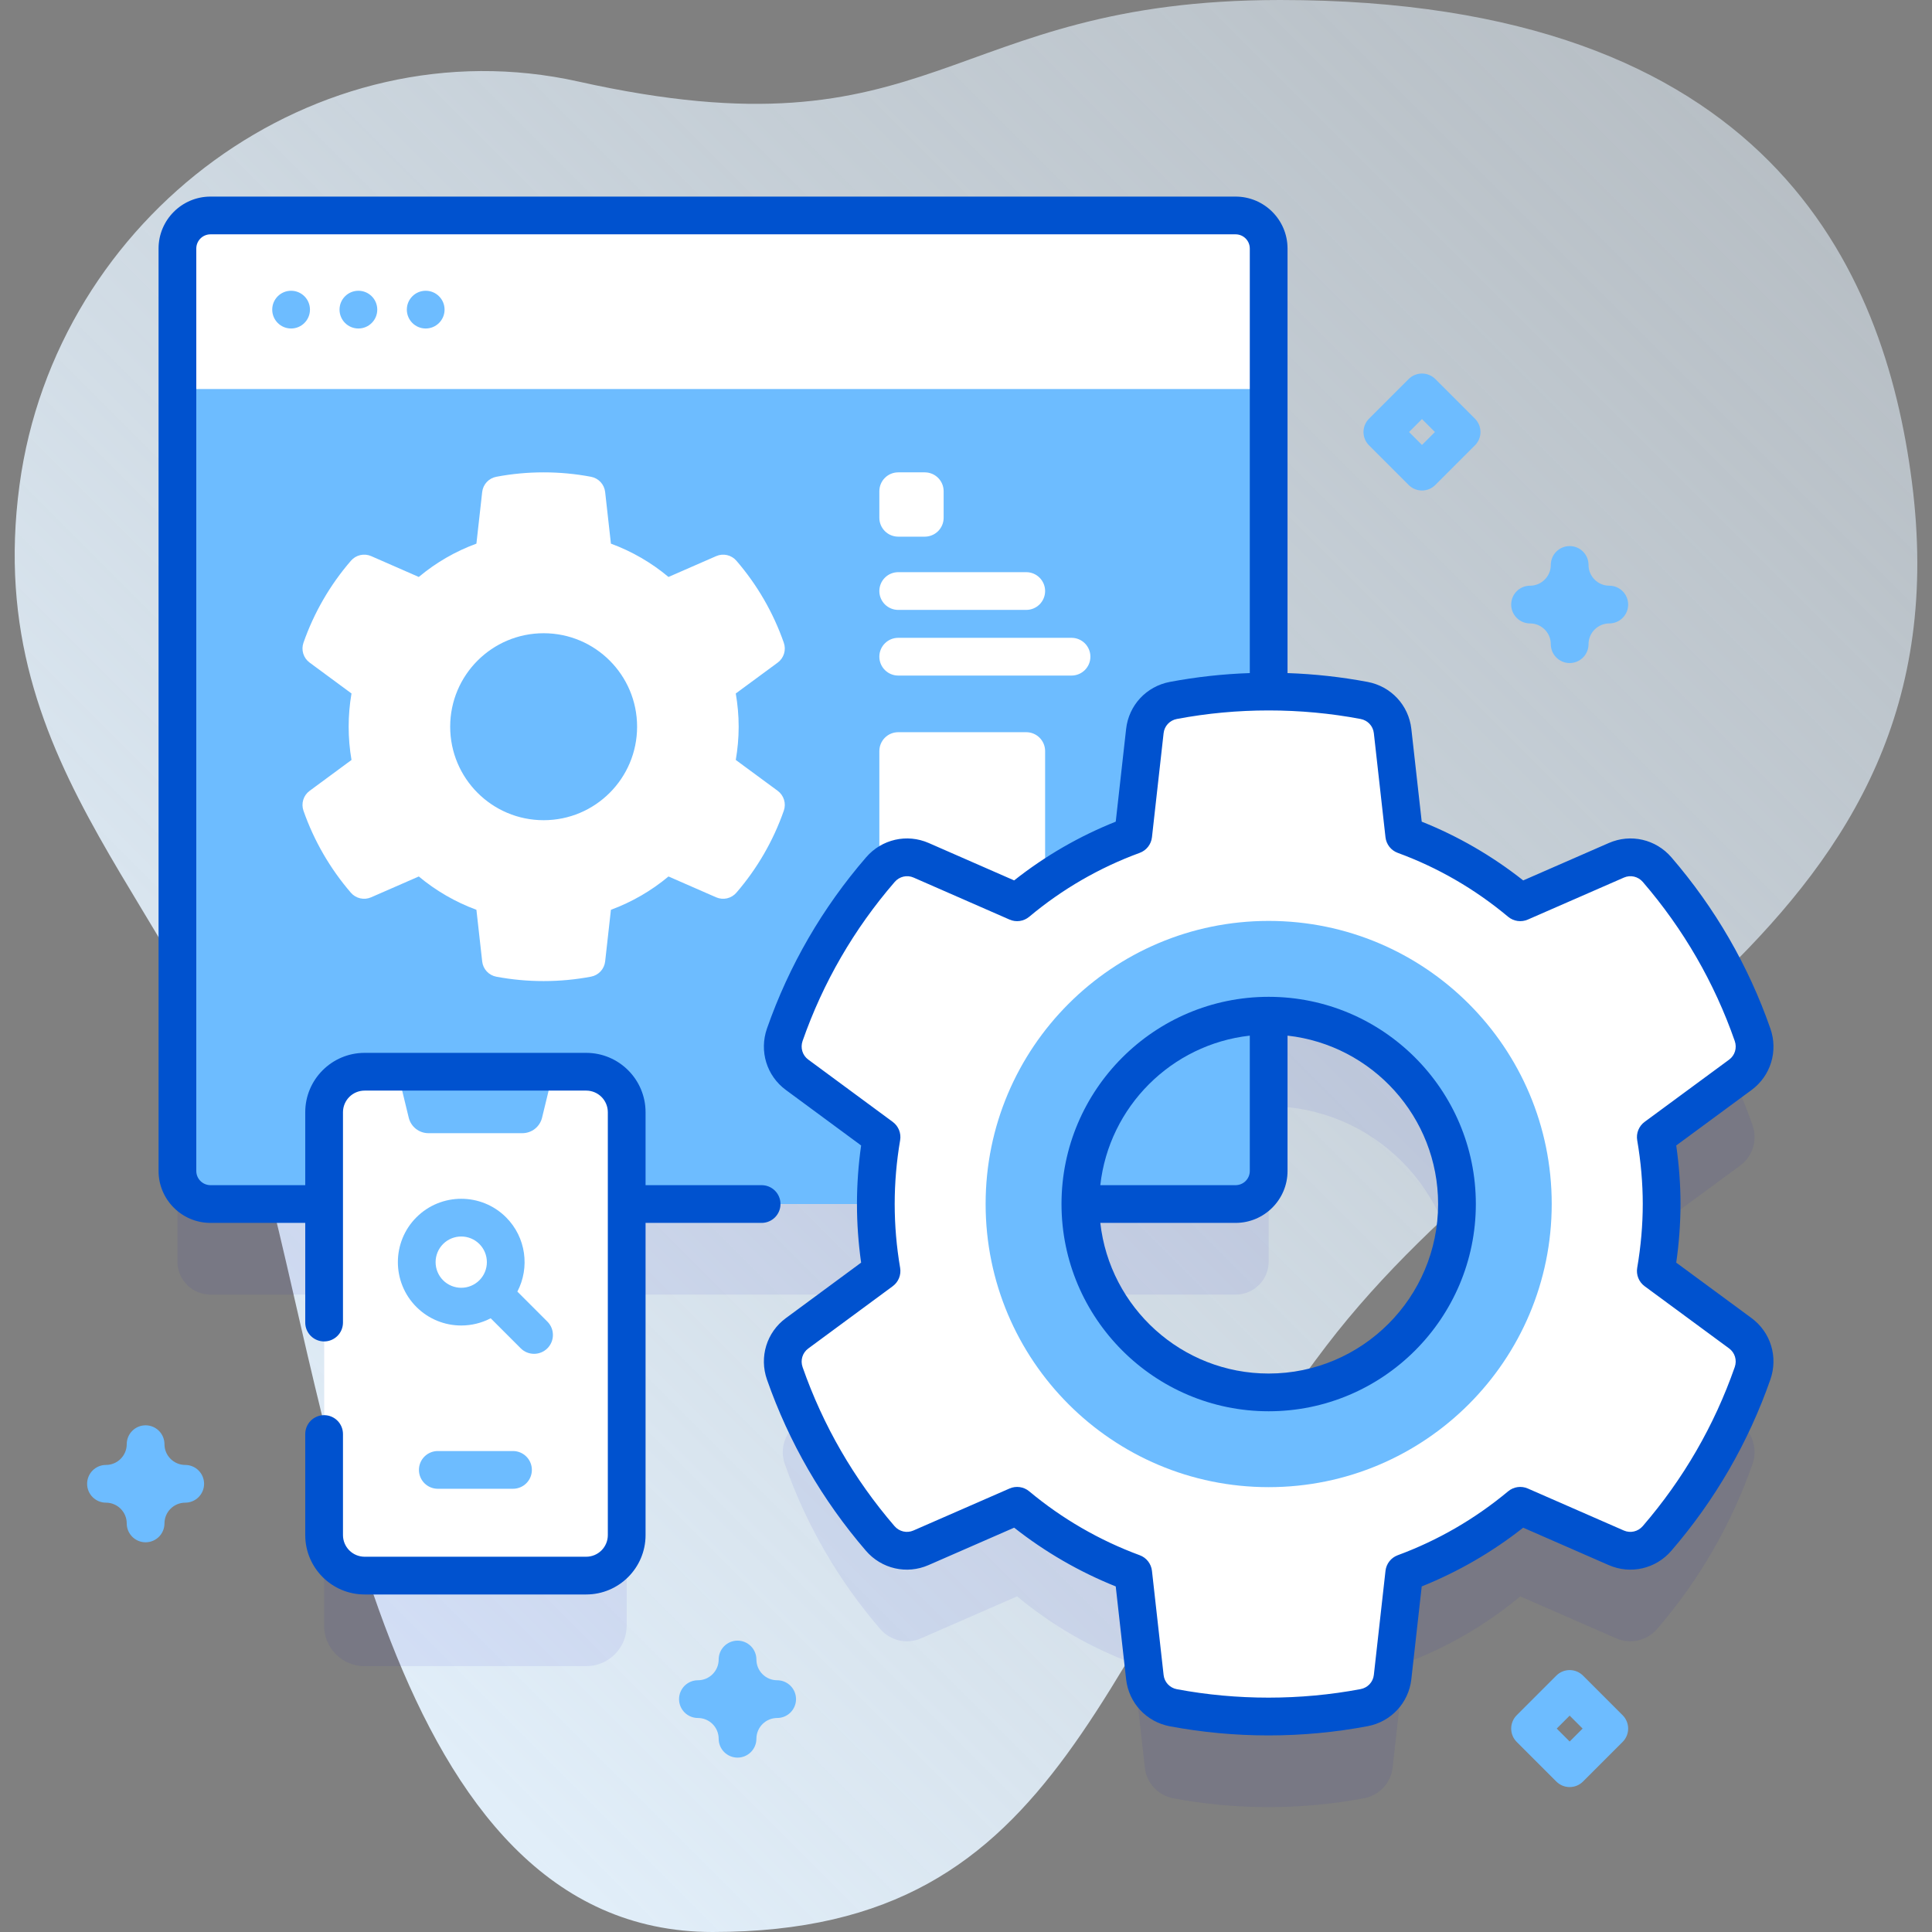 <?xml version="1.0" encoding="UTF-8"?> <svg xmlns="http://www.w3.org/2000/svg" width="512" height="512" viewBox="0 0 512 512" fill="none"><rect x="0" y="0" width="512" height="512" fill="#808080" stroke="none"/> <path d="M506.654 127.571C499.388 71.399 468.832 0 339.268 0C249.791 0 248.582 42.86 153.277 21.61C83.824 6.125 14.766 57.209 5.166 128.571C-5.19 205.555 50.497 240.846 68.575 305.437C88.076 375.109 102.082 512 188.852 512C284.53 512 289.47 437.965 351.443 356.729C411.072 278.563 522.069 246.745 506.654 127.571Z" fill="url(#paint0_linear_1824_2)"></path> <path d="M461.2 377.323L438.805 360.832C439.794 355.055 440.35 349.124 440.35 343.069C440.35 337.045 439.794 331.113 438.805 325.336L461.204 308.842C464.504 306.412 465.801 302.107 464.451 298.238C458.799 282.031 450.148 267.226 439.157 254.468C436.485 251.367 432.111 250.345 428.361 251.984L402.877 263.119C393.825 255.55 383.446 249.464 372.139 245.325L369.051 217.736C368.595 213.666 365.525 210.387 361.502 209.626C353.164 208.052 344.698 207.262 336.213 207.266V89.856C336.213 87.532 335.29 85.304 333.647 83.661C332.004 82.019 329.776 81.096 327.453 81.096H55.783C53.46 81.096 51.232 82.019 49.589 83.661C47.946 85.304 47.023 87.532 47.023 89.856V334.324C47.023 336.647 47.946 338.875 49.589 340.518C51.232 342.161 53.46 343.084 55.783 343.084H85.893V430.821C85.893 436.746 90.696 441.549 96.621 441.549H155.351C161.276 441.549 166.079 436.746 166.079 430.821V343.084H232.103C232.104 349.134 232.629 355.06 233.617 360.832L211.217 377.351C207.918 379.784 206.625 384.091 207.978 387.96C213.596 403.993 222.173 418.83 233.264 431.7C235.935 434.802 240.31 435.824 244.061 434.185L269.544 423.05C278.71 430.693 289.116 436.712 300.313 440.844L303.401 468.459C303.857 472.532 306.932 475.814 310.96 476.572C319.286 478.13 327.74 478.911 336.211 478.903C344.855 478.903 353.31 478.092 361.502 476.543C365.526 475.782 368.596 472.502 369.051 468.433L372.139 440.844C383.446 436.674 393.795 430.618 402.877 423.05L428.334 434.185C432.083 435.825 436.456 434.805 439.129 431.707C450.242 418.835 458.831 403.985 464.445 387.934C465.798 384.063 464.501 379.754 461.2 377.323ZM336.211 393.001C308.645 393.001 286.317 370.649 286.309 343.085H327.454C329.777 343.085 332.005 342.162 333.648 340.519C335.291 338.876 336.214 336.648 336.214 334.325V293.168C363.784 293.169 386.113 315.529 386.113 343.07C386.113 370.641 363.782 393.001 336.211 393.001Z" fill="#0000CB" fill-opacity="0.063"></path> <path d="M336.211 103.098V310.32C336.211 312.643 335.288 314.871 333.645 316.514C332.002 318.157 329.774 319.08 327.451 319.08H55.781C53.458 319.08 51.23 318.157 49.587 316.514C47.944 314.871 47.021 312.643 47.021 310.32V103.098L52.02 98.098H330.857L336.211 103.098Z" fill="#6DBCFF"></path> <path d="M271.967 259.995H238.036C236.71 259.995 235.438 259.468 234.5 258.53C233.563 257.593 233.036 256.321 233.036 254.995V199.041C233.036 197.715 233.563 196.443 234.5 195.505C235.438 194.567 236.71 194.041 238.036 194.041H271.967C273.293 194.041 274.565 194.567 275.503 195.505C276.44 196.443 276.967 197.715 276.967 199.041V254.995C276.967 256.321 276.44 257.593 275.503 258.53C274.565 259.468 273.293 259.995 271.967 259.995ZM336.214 103.098V65.856C336.214 63.532 335.291 61.304 333.648 59.661C332.005 58.019 329.777 57.096 327.454 57.096H55.783C53.46 57.096 51.232 58.019 49.589 59.661C47.946 61.304 47.023 63.532 47.023 65.856V103.097L336.214 103.098Z" fill="white"></path> <path d="M77.142 87.055C79.903 87.055 82.142 84.816 82.142 82.055C82.142 79.293 79.903 77.055 77.142 77.055C74.381 77.055 72.142 79.293 72.142 82.055C72.142 84.816 74.381 87.055 77.142 87.055Z" fill="#6DBCFF"></path> <path d="M94.979 87.055C97.74 87.055 99.979 84.816 99.979 82.055C99.979 79.293 97.74 77.055 94.979 77.055C92.218 77.055 89.979 79.293 89.979 82.055C89.979 84.816 92.218 87.055 94.979 87.055Z" fill="#6DBCFF"></path> <path d="M112.815 87.055C115.576 87.055 117.815 84.816 117.815 82.055C117.815 79.293 115.576 77.055 112.815 77.055C110.054 77.055 107.815 79.293 107.815 82.055C107.815 84.816 110.054 87.055 112.815 87.055Z" fill="#6DBCFF"></path> <path d="M461.2 353.32L438.81 336.83C439.79 331.06 440.35 325.12 440.35 319.07C440.35 313.04 439.79 307.11 438.81 301.34L461.2 284.84C464.5 282.41 465.8 278.11 464.45 274.24C458.8 258.03 450.15 243.23 439.16 230.47C436.49 227.37 432.11 226.34 428.36 227.98L402.88 239.12C393.83 231.55 383.45 225.46 372.14 221.32L369.05 193.74C368.6 189.67 365.53 186.39 361.5 185.63C353.31 184.08 344.85 183.27 336.21 183.27C327.57 183.27 319.13 184.08 310.95 185.63C306.93 186.39 303.86 189.67 303.4 193.73L300.31 221.32C289.01 225.46 278.63 231.52 269.54 239.12L244.11 227.98C240.37 226.34 236 227.36 233.32 230.46C222.197 243.319 213.6 258.162 207.98 274.21C206.62 278.08 207.92 282.38 211.22 284.82L233.62 301.34C232.63 307.11 232.1 313.01 232.1 319.07C232.1 325.12 232.63 331.06 233.62 336.83L211.22 353.35C207.92 355.78 206.62 360.09 207.98 363.96C213.65 380.16 222.3 394.96 233.26 407.7C235.94 410.8 240.31 411.82 244.06 410.18L269.54 399.05C278.708 406.689 289.115 412.706 300.31 416.84L303.4 444.46C303.86 448.53 306.93 451.81 310.96 452.57C319.15 454.11 327.59 454.9 336.21 454.9C344.85 454.9 353.31 454.09 361.5 452.54C365.53 451.78 368.6 448.5 369.05 444.43L372.14 416.84C383.45 412.67 393.79 406.62 402.88 399.05L428.33 410.18C432.08 411.82 436.46 410.8 439.13 407.71C450.241 394.833 458.831 379.982 464.45 363.93C465.8 360.06 464.5 355.75 461.2 353.32ZM336.21 387.77C298.27 387.77 267.54 357 267.54 319.06C267.54 281.16 298.27 250.39 336.21 250.39C374.15 250.39 404.88 281.16 404.88 319.06C404.88 357 374.15 387.77 336.21 387.77Z" fill="white"></path> <path d="M336.211 244.051C294.771 244.051 261.201 277.661 261.201 319.061C261.201 360.501 294.771 394.111 336.211 394.111C377.651 394.111 411.221 360.501 411.221 319.061C411.221 277.661 377.651 244.051 336.211 244.051ZM336.211 369.001C308.641 369.001 286.311 346.641 286.311 319.071C286.311 291.531 308.641 269.171 336.211 269.171C363.781 269.171 386.111 291.531 386.111 319.071C386.111 346.641 363.781 369.001 336.211 369.001Z" fill="#6DBCFF"></path> <path d="M195.755 192.58C195.755 189.59 195.479 186.646 194.988 183.779L206.105 175.593C206.901 175.003 207.487 174.174 207.777 173.226C208.067 172.279 208.046 171.264 207.717 170.33C204.934 162.365 200.675 154.995 195.163 148.607C194.519 147.856 193.651 147.331 192.687 147.109C191.723 146.887 190.713 146.98 189.805 147.374L177.157 152.901C172.619 149.099 167.458 146.111 161.901 144.07L160.369 130.377C160.257 129.393 159.833 128.472 159.158 127.747C158.484 127.023 157.595 126.534 156.622 126.352C152.484 125.57 148.281 125.178 144.07 125.18C139.863 125.178 135.666 125.57 131.532 126.351C130.559 126.533 129.67 127.022 128.996 127.746C128.322 128.471 127.898 129.392 127.786 130.376L126.254 144.069C120.692 146.108 115.525 149.096 110.983 152.9L98.361 147.374C97.454 146.979 96.445 146.885 95.481 147.106C94.517 147.327 93.649 147.85 93.004 148.6C87.483 154.982 83.216 162.35 80.427 170.315C80.097 171.249 80.075 172.264 80.364 173.212C80.653 174.159 81.238 174.989 82.034 175.58L93.151 183.779C92.149 189.608 92.149 195.566 93.151 201.396L82.034 209.595C81.238 210.185 80.653 211.015 80.364 211.963C80.075 212.91 80.097 213.926 80.427 214.86C83.215 222.817 87.472 230.181 92.977 236.568C93.621 237.319 94.489 237.845 95.454 238.066C96.418 238.288 97.428 238.195 98.336 237.801L110.984 232.275C115.533 236.068 120.698 239.055 126.255 241.106L127.787 254.812C127.899 255.796 128.324 256.719 128.999 257.444C129.675 258.169 130.565 258.658 131.539 258.839C135.671 259.612 139.867 259.999 144.071 259.996C148.361 259.996 152.557 259.593 156.623 258.824C157.596 258.642 158.485 258.153 159.159 257.428C159.834 256.704 160.258 255.782 160.37 254.799L161.902 241.106C167.454 239.054 172.614 236.068 177.158 232.275L189.793 237.801C190.7 238.195 191.71 238.289 192.674 238.067C193.639 237.846 194.507 237.321 195.151 236.571C200.666 230.183 204.929 222.812 207.715 214.846C208.045 213.911 208.067 212.895 207.777 211.947C207.487 211 206.9 210.17 206.104 209.58L194.989 201.395C195.479 198.529 195.755 195.585 195.755 192.58ZM144.07 217.361C130.386 217.361 119.303 206.264 119.303 192.58C119.303 178.911 130.386 167.813 144.07 167.813C157.754 167.813 168.837 178.91 168.837 192.58C168.837 206.264 157.754 217.361 144.07 217.361Z" fill="white"></path> <path d="M245.075 142.22H238.035C236.709 142.22 235.437 141.693 234.499 140.755C233.562 139.818 233.035 138.546 233.035 137.22V130.18C233.035 128.854 233.562 127.582 234.499 126.644C235.437 125.706 236.709 125.18 238.035 125.18H245.075C246.401 125.18 247.673 125.706 248.611 126.644C249.548 127.582 250.075 128.854 250.075 130.18V137.22C250.075 138.546 249.548 139.818 248.611 140.755C247.673 141.693 246.401 142.22 245.075 142.22ZM233.035 156.631C233.035 157.957 233.562 159.229 234.499 160.166C235.437 161.104 236.709 161.631 238.035 161.631H271.966C273.292 161.631 274.564 161.104 275.502 160.166C276.439 159.229 276.966 157.957 276.966 156.631C276.966 155.305 276.439 154.033 275.502 153.095C274.564 152.157 273.292 151.631 271.966 151.631H238.035C236.709 151.631 235.437 152.157 234.499 153.095C233.562 154.033 233.035 155.305 233.035 156.631ZM283.967 169.03H238.036C236.71 169.03 235.438 169.556 234.501 170.494C233.563 171.432 233.036 172.704 233.036 174.03C233.036 175.356 233.563 176.628 234.501 177.565C235.438 178.503 236.71 179.03 238.036 179.03H283.967C285.293 179.03 286.565 178.503 287.503 177.565C288.44 176.628 288.967 175.356 288.967 174.03C288.967 172.704 288.44 171.432 287.503 170.494C286.565 169.556 285.293 169.03 283.967 169.03Z" fill="white"></path> <path d="M155.351 417.549H96.621C90.696 417.549 85.893 412.746 85.893 406.821V294.748C85.893 288.823 90.696 284.02 96.621 284.02H105.362L113.535 289.02H138.437L146.61 284.02H155.351C161.276 284.02 166.079 288.823 166.079 294.748V406.821C166.079 412.746 161.276 417.549 155.351 417.549Z" fill="white"></path> <path d="M143.65 296.206L146.61 284.02H105.362L108.322 296.206C108.606 297.374 109.274 298.413 110.219 299.157C111.165 299.9 112.332 300.304 113.535 300.304H138.437C139.639 300.303 140.807 299.899 141.752 299.156C142.698 298.413 143.366 297.374 143.65 296.206Z" fill="#6DBCFF"></path> <path d="M464.165 349.298L444.217 334.609C444.963 329.463 445.341 324.27 445.35 319.071C445.35 314.001 444.969 308.798 444.217 303.563L464.169 288.87C469.251 285.128 471.263 278.587 469.173 272.594C463.363 255.935 454.539 240.664 442.945 227.206C438.809 222.403 432.144 220.876 426.359 223.403L403.666 233.32C395.435 226.82 386.411 221.595 376.77 217.746L374.021 193.181C373.318 186.903 368.66 181.893 362.432 180.715C355.427 179.398 348.333 178.616 341.21 178.375V65.861C341.21 58.273 335.037 52.1 327.45 52.1H55.78C48.193 52.1 42.02 58.273 42.02 65.861V310.321C42.02 317.908 48.193 324.081 55.78 324.081H80.893V350.495C80.893 351.821 81.42 353.092 82.358 354.03C83.295 354.968 84.567 355.495 85.893 355.495C87.219 355.495 88.491 354.968 89.429 354.03C90.366 353.092 90.893 351.821 90.893 350.495V294.749C90.895 293.23 91.499 291.773 92.573 290.699C93.647 289.625 95.103 289.021 96.622 289.02H155.352C156.871 289.021 158.327 289.625 159.401 290.699C160.475 291.773 161.079 293.23 161.081 294.749V406.822C161.079 408.34 160.475 409.796 159.401 410.87C158.327 411.944 156.871 412.548 155.352 412.55H96.622C95.103 412.548 93.647 411.944 92.573 410.87C91.499 409.796 90.895 408.34 90.893 406.822V380.032C90.893 378.706 90.366 377.434 89.429 376.496C88.491 375.558 87.219 375.032 85.893 375.032C84.567 375.032 83.295 375.558 82.358 376.496C81.42 377.434 80.893 378.706 80.893 380.032V406.822C80.893 415.494 87.949 422.55 96.622 422.55H155.352C164.025 422.55 171.081 415.494 171.081 406.822V324.081H201.841C203.167 324.081 204.439 323.554 205.377 322.616C206.314 321.678 206.841 320.407 206.841 319.081C206.841 317.755 206.314 316.483 205.377 315.545C204.439 314.607 203.167 314.081 201.841 314.081H171.081V294.749C171.081 286.076 164.025 279.02 155.352 279.02H96.622C87.949 279.02 80.893 286.076 80.893 294.749V314.081H55.78C54.783 314.079 53.828 313.683 53.123 312.978C52.418 312.273 52.021 311.317 52.02 310.321V65.861C52.021 64.864 52.417 63.908 53.122 63.203C53.827 62.498 54.783 62.101 55.78 62.1H327.45C328.447 62.101 329.403 62.498 330.108 63.203C330.813 63.908 331.209 64.864 331.21 65.861V178.374C324.097 178.615 317.013 179.397 310.019 180.713C303.791 181.893 299.135 186.902 298.433 193.18L295.684 217.744C286.003 221.606 276.934 226.852 268.758 233.317L246.118 223.404C240.341 220.876 233.679 222.396 229.538 227.186C217.942 240.601 209.1 255.866 203.259 272.557C201.163 278.55 203.168 285.095 208.25 288.842L228.208 303.561C227.476 308.698 227.107 313.88 227.104 319.07C227.104 324.241 227.475 329.455 228.208 334.609L208.25 349.328C203.168 353.076 201.162 359.62 203.259 365.612C209.089 382.274 217.909 397.532 229.475 410.962C233.611 415.769 240.277 417.296 246.063 414.768L268.761 404.85C276.946 411.297 286.011 416.54 295.681 420.419L298.432 445.016C299.134 451.302 303.797 456.314 310.036 457.488C318.668 459.101 327.43 459.91 336.211 459.905C345.02 459.905 353.841 459.082 362.431 457.458C368.66 456.28 373.318 451.27 374.021 444.991L376.77 420.42C386.43 416.539 395.486 411.297 403.661 404.852L426.332 414.768C432.109 417.293 438.777 415.771 442.917 410.974C454.502 397.545 463.334 382.274 469.166 365.585C471.261 359.587 469.251 353.042 464.165 349.298ZM459.726 362.285C454.309 377.783 446.106 391.967 435.345 404.44C434.087 405.897 432.073 406.364 430.338 405.604L404.881 394.469C404.03 394.097 403.093 393.969 402.173 394.099C401.254 394.23 400.389 394.614 399.676 395.209C390.891 402.53 381.044 408.23 370.409 412.152C369.539 412.473 368.775 413.03 368.203 413.76C367.631 414.49 367.273 415.366 367.17 416.288L364.083 443.877C363.871 445.765 362.461 447.273 360.573 447.63C344.586 450.652 327.704 450.632 311.885 447.658C309.994 447.303 308.582 445.794 308.37 443.903L305.282 416.288C305.179 415.366 304.821 414.491 304.249 413.76C303.678 413.03 302.914 412.473 302.044 412.152C291.381 408.221 281.471 402.49 272.746 395.209C272.033 394.614 271.169 394.23 270.25 394.099C269.331 393.968 268.394 394.096 267.543 394.468L242.059 405.604C240.319 406.362 238.308 405.894 237.053 404.437C226.307 391.958 218.113 377.785 212.698 362.309C212.06 360.485 212.657 358.502 214.185 357.376L236.584 340.856C237.33 340.306 237.908 339.559 238.254 338.699C238.6 337.84 238.701 336.901 238.544 335.988C237.587 330.399 237.105 324.739 237.102 319.069C237.102 313.452 237.587 307.77 238.544 302.18C238.701 301.266 238.6 300.327 238.254 299.468C237.908 298.608 237.33 297.862 236.584 297.312L214.184 280.792C212.657 279.666 212.059 277.683 212.697 275.858C218.121 260.359 226.332 246.183 237.102 233.724C238.359 232.27 240.37 231.801 242.107 232.563L267.539 243.698C268.391 244.072 269.331 244.2 270.252 244.069C271.174 243.937 272.04 243.55 272.753 242.953C281.457 235.654 291.364 229.924 302.031 226.019C302.904 225.699 303.671 225.142 304.245 224.411C304.819 223.68 305.178 222.803 305.281 221.879L308.369 194.288C308.58 192.401 309.99 190.893 311.878 190.536C327.83 187.516 344.63 187.522 360.572 190.537C362.46 190.893 363.87 192.402 364.082 194.289L367.169 221.879C367.272 222.803 367.631 223.679 368.205 224.411C368.78 225.142 369.546 225.699 370.419 226.019C381.038 229.906 390.879 235.603 399.669 242.954C400.382 243.549 401.248 243.935 402.168 244.066C403.088 244.198 404.026 244.071 404.878 243.7L430.362 232.564C432.099 231.801 434.113 232.273 435.368 233.73C446.139 246.233 454.335 260.416 459.729 275.882C460.366 277.707 459.766 279.689 458.238 280.814L435.84 297.309C435.094 297.859 434.515 298.605 434.168 299.465C433.821 300.325 433.72 301.264 433.876 302.178C434.854 307.889 435.349 313.571 435.349 319.068C435.349 324.584 434.854 330.276 433.876 335.988C433.72 336.901 433.821 337.841 434.168 338.701C434.515 339.56 435.094 340.307 435.84 340.857L458.236 357.348C459.765 358.477 460.363 360.459 459.726 362.285Z" fill="#0052CF"></path> <path d="M336.211 264.168C336.21 264.168 336.21 264.168 336.211 264.168H336.21C305.937 264.169 281.309 288.797 281.309 319.07C281.309 349.359 305.938 374.001 336.211 374.001C366.484 374.001 391.113 349.359 391.113 319.07C391.113 288.797 366.484 264.168 336.211 264.168ZM331.21 274.453V310.32C331.209 311.317 330.812 312.272 330.107 312.977C329.402 313.682 328.447 314.079 327.45 314.08H291.592C293.901 293.305 310.436 276.767 331.21 274.453ZM336.211 364.001C313.145 364.001 294.094 346.504 291.595 324.08H327.451C335.038 324.08 341.211 317.907 341.211 310.32V274.453C363.625 276.948 381.114 296.002 381.114 319.07C381.113 343.845 360.97 364.001 336.211 364.001Z" fill="#0052CF"></path> <path d="M145.066 350.243L137.108 342.285C140.428 335.948 139.429 327.921 134.11 322.602C127.56 316.053 116.904 316.053 110.354 322.602C103.805 329.151 103.805 339.809 110.354 346.358C111.913 347.919 113.765 349.156 115.803 349.999C117.841 350.842 120.026 351.274 122.232 351.27C124.95 351.272 127.628 350.615 130.037 349.356L137.995 357.314C138.972 358.29 140.251 358.778 141.531 358.778C142.811 358.778 144.09 358.29 145.067 357.314C146.004 356.376 146.53 355.104 146.53 353.778C146.53 352.452 146.003 351.181 145.066 350.243ZM117.425 339.287C116.152 338.011 115.438 336.283 115.438 334.481C115.438 332.678 116.152 330.95 117.425 329.674C118.75 328.349 120.491 327.686 122.232 327.686C123.973 327.686 125.713 328.349 127.039 329.674C128.312 330.95 129.026 332.678 129.026 334.481C129.026 336.283 128.312 338.011 127.039 339.287C125.763 340.56 124.034 341.275 122.232 341.275C120.43 341.275 118.701 340.56 117.425 339.287ZM111.02 389.54C111.02 390.866 111.547 392.138 112.484 393.076C113.422 394.013 114.694 394.54 116.02 394.54H135.951C137.277 394.54 138.549 394.013 139.487 393.076C140.424 392.138 140.951 390.866 140.951 389.54C140.951 388.214 140.424 386.942 139.487 386.005C138.549 385.067 137.277 384.54 135.951 384.54H116.02C114.694 384.54 113.422 385.067 112.484 386.005C111.547 386.942 111.02 388.214 111.02 389.54ZM415.979 175.716C414.653 175.716 413.381 175.189 412.443 174.252C411.506 173.314 410.979 172.042 410.979 170.716C410.979 167.684 408.511 165.216 405.479 165.216C402.717 165.216 400.479 162.978 400.479 160.216C400.479 157.454 402.717 155.216 405.479 155.216C408.511 155.216 410.979 152.748 410.979 149.716C410.979 146.954 413.217 144.716 415.979 144.716C418.741 144.716 420.979 146.954 420.979 149.716C420.979 152.748 423.447 155.216 426.479 155.216C429.241 155.216 431.479 157.454 431.479 160.216C431.479 162.978 429.241 165.216 426.479 165.216C425.021 165.218 423.623 165.798 422.592 166.829C421.561 167.86 420.981 169.258 420.979 170.716C420.979 172.042 420.452 173.314 419.515 174.252C418.577 175.189 417.305 175.716 415.979 175.716ZM38.586 408.723C37.26 408.723 35.988 408.196 35.05 407.259C34.113 406.321 33.586 405.049 33.586 403.723C33.586 400.691 31.119 398.223 28.086 398.223C26.76 398.223 25.488 397.696 24.55 396.759C23.613 395.821 23.086 394.549 23.086 393.223C23.086 391.897 23.613 390.625 24.55 389.688C25.488 388.75 26.76 388.223 28.086 388.223C31.119 388.223 33.586 385.755 33.586 382.723C33.586 381.397 34.113 380.125 35.05 379.188C35.988 378.25 37.26 377.723 38.586 377.723C39.912 377.723 41.184 378.25 42.121 379.188C43.059 380.125 43.586 381.397 43.586 382.723C43.586 385.755 46.053 388.223 49.086 388.223C50.412 388.223 51.684 388.75 52.621 389.688C53.559 390.625 54.086 391.897 54.086 393.223C54.086 394.549 53.559 395.821 52.621 396.759C51.684 397.696 50.412 398.223 49.086 398.223C47.628 398.225 46.23 398.805 45.199 399.836C44.168 400.867 43.588 402.265 43.586 403.723C43.586 405.049 43.059 406.321 42.121 407.259C41.184 408.196 39.912 408.723 38.586 408.723ZM195.455 465.786C194.129 465.786 192.857 465.259 191.919 464.322C190.982 463.384 190.455 462.112 190.455 460.786C190.455 457.754 187.988 455.286 184.955 455.286C183.629 455.286 182.357 454.759 181.419 453.822C180.482 452.884 179.955 451.612 179.955 450.286C179.955 448.96 180.482 447.688 181.419 446.75C182.357 445.813 183.629 445.286 184.955 445.286C187.988 445.286 190.455 442.818 190.455 439.786C190.455 438.46 190.982 437.188 191.919 436.25C192.857 435.313 194.129 434.786 195.455 434.786C196.781 434.786 198.053 435.313 198.991 436.25C199.928 437.188 200.455 438.46 200.455 439.786C200.455 442.818 202.922 445.286 205.955 445.286C207.281 445.286 208.553 445.813 209.491 446.75C210.428 447.688 210.955 448.96 210.955 450.286C210.955 451.612 210.428 452.884 209.491 453.822C208.553 454.759 207.281 455.286 205.955 455.286C204.497 455.288 203.099 455.868 202.068 456.899C201.037 457.93 200.457 459.328 200.455 460.786C200.455 462.112 199.928 463.384 198.991 464.322C198.053 465.259 196.781 465.786 195.455 465.786ZM376.841 129.988C376.184 129.989 375.534 129.86 374.927 129.609C374.321 129.357 373.77 128.988 373.306 128.523L362.806 118.023C362.342 117.559 361.973 117.008 361.722 116.401C361.471 115.795 361.341 115.145 361.341 114.488C361.341 113.831 361.471 113.181 361.722 112.575C361.973 111.968 362.342 111.417 362.806 110.953L373.306 100.453C373.77 99.989 374.321 99.62 374.928 99.369C375.534 99.118 376.184 98.988 376.841 98.988C377.498 98.988 378.148 99.118 378.754 99.369C379.361 99.62 379.912 99.989 380.376 100.453L390.876 110.953C391.34 111.417 391.709 111.968 391.96 112.575C392.211 113.181 392.341 113.831 392.341 114.488C392.341 115.145 392.211 115.795 391.96 116.401C391.709 117.008 391.34 117.559 390.876 118.023L380.376 128.523C379.912 128.988 379.361 129.357 378.755 129.609C378.148 129.86 377.498 129.989 376.841 129.988ZM373.412 114.488L376.841 117.917L380.27 114.488L376.841 111.059L373.412 114.488ZM415.979 473.589C415.322 473.59 414.672 473.461 414.065 473.21C413.459 472.958 412.908 472.589 412.444 472.124L401.944 461.624C401.48 461.16 401.111 460.609 400.86 460.002C400.609 459.396 400.479 458.746 400.479 458.089C400.479 457.432 400.609 456.782 400.86 456.176C401.111 455.569 401.48 455.018 401.944 454.554L412.444 444.054C412.908 443.59 413.459 443.221 414.066 442.97C414.672 442.719 415.322 442.589 415.979 442.589C416.636 442.589 417.286 442.719 417.892 442.97C418.499 443.221 419.05 443.59 419.514 444.054L430.014 454.554C430.478 455.018 430.847 455.569 431.098 456.176C431.349 456.782 431.479 457.432 431.479 458.089C431.479 458.746 431.349 459.396 431.098 460.002C430.847 460.609 430.478 461.16 430.014 461.624L419.514 472.124C419.05 472.589 418.499 472.958 417.893 473.21C417.286 473.461 416.636 473.59 415.979 473.589ZM412.55 458.089L415.979 461.518L419.408 458.089L415.979 454.66L412.55 458.089Z" fill="#6DBCFF"></path> <defs> <linearGradient id="paint0_linear_1824_2" x1="35.19" y1="388.519" x2="424.906" y2="-1.197" gradientUnits="userSpaceOnUse"> <stop stop-color="#E1EEF9"></stop> <stop offset="1" stop-color="#E1EEF9" stop-opacity="0.57"></stop> </linearGradient> </defs> </svg> 